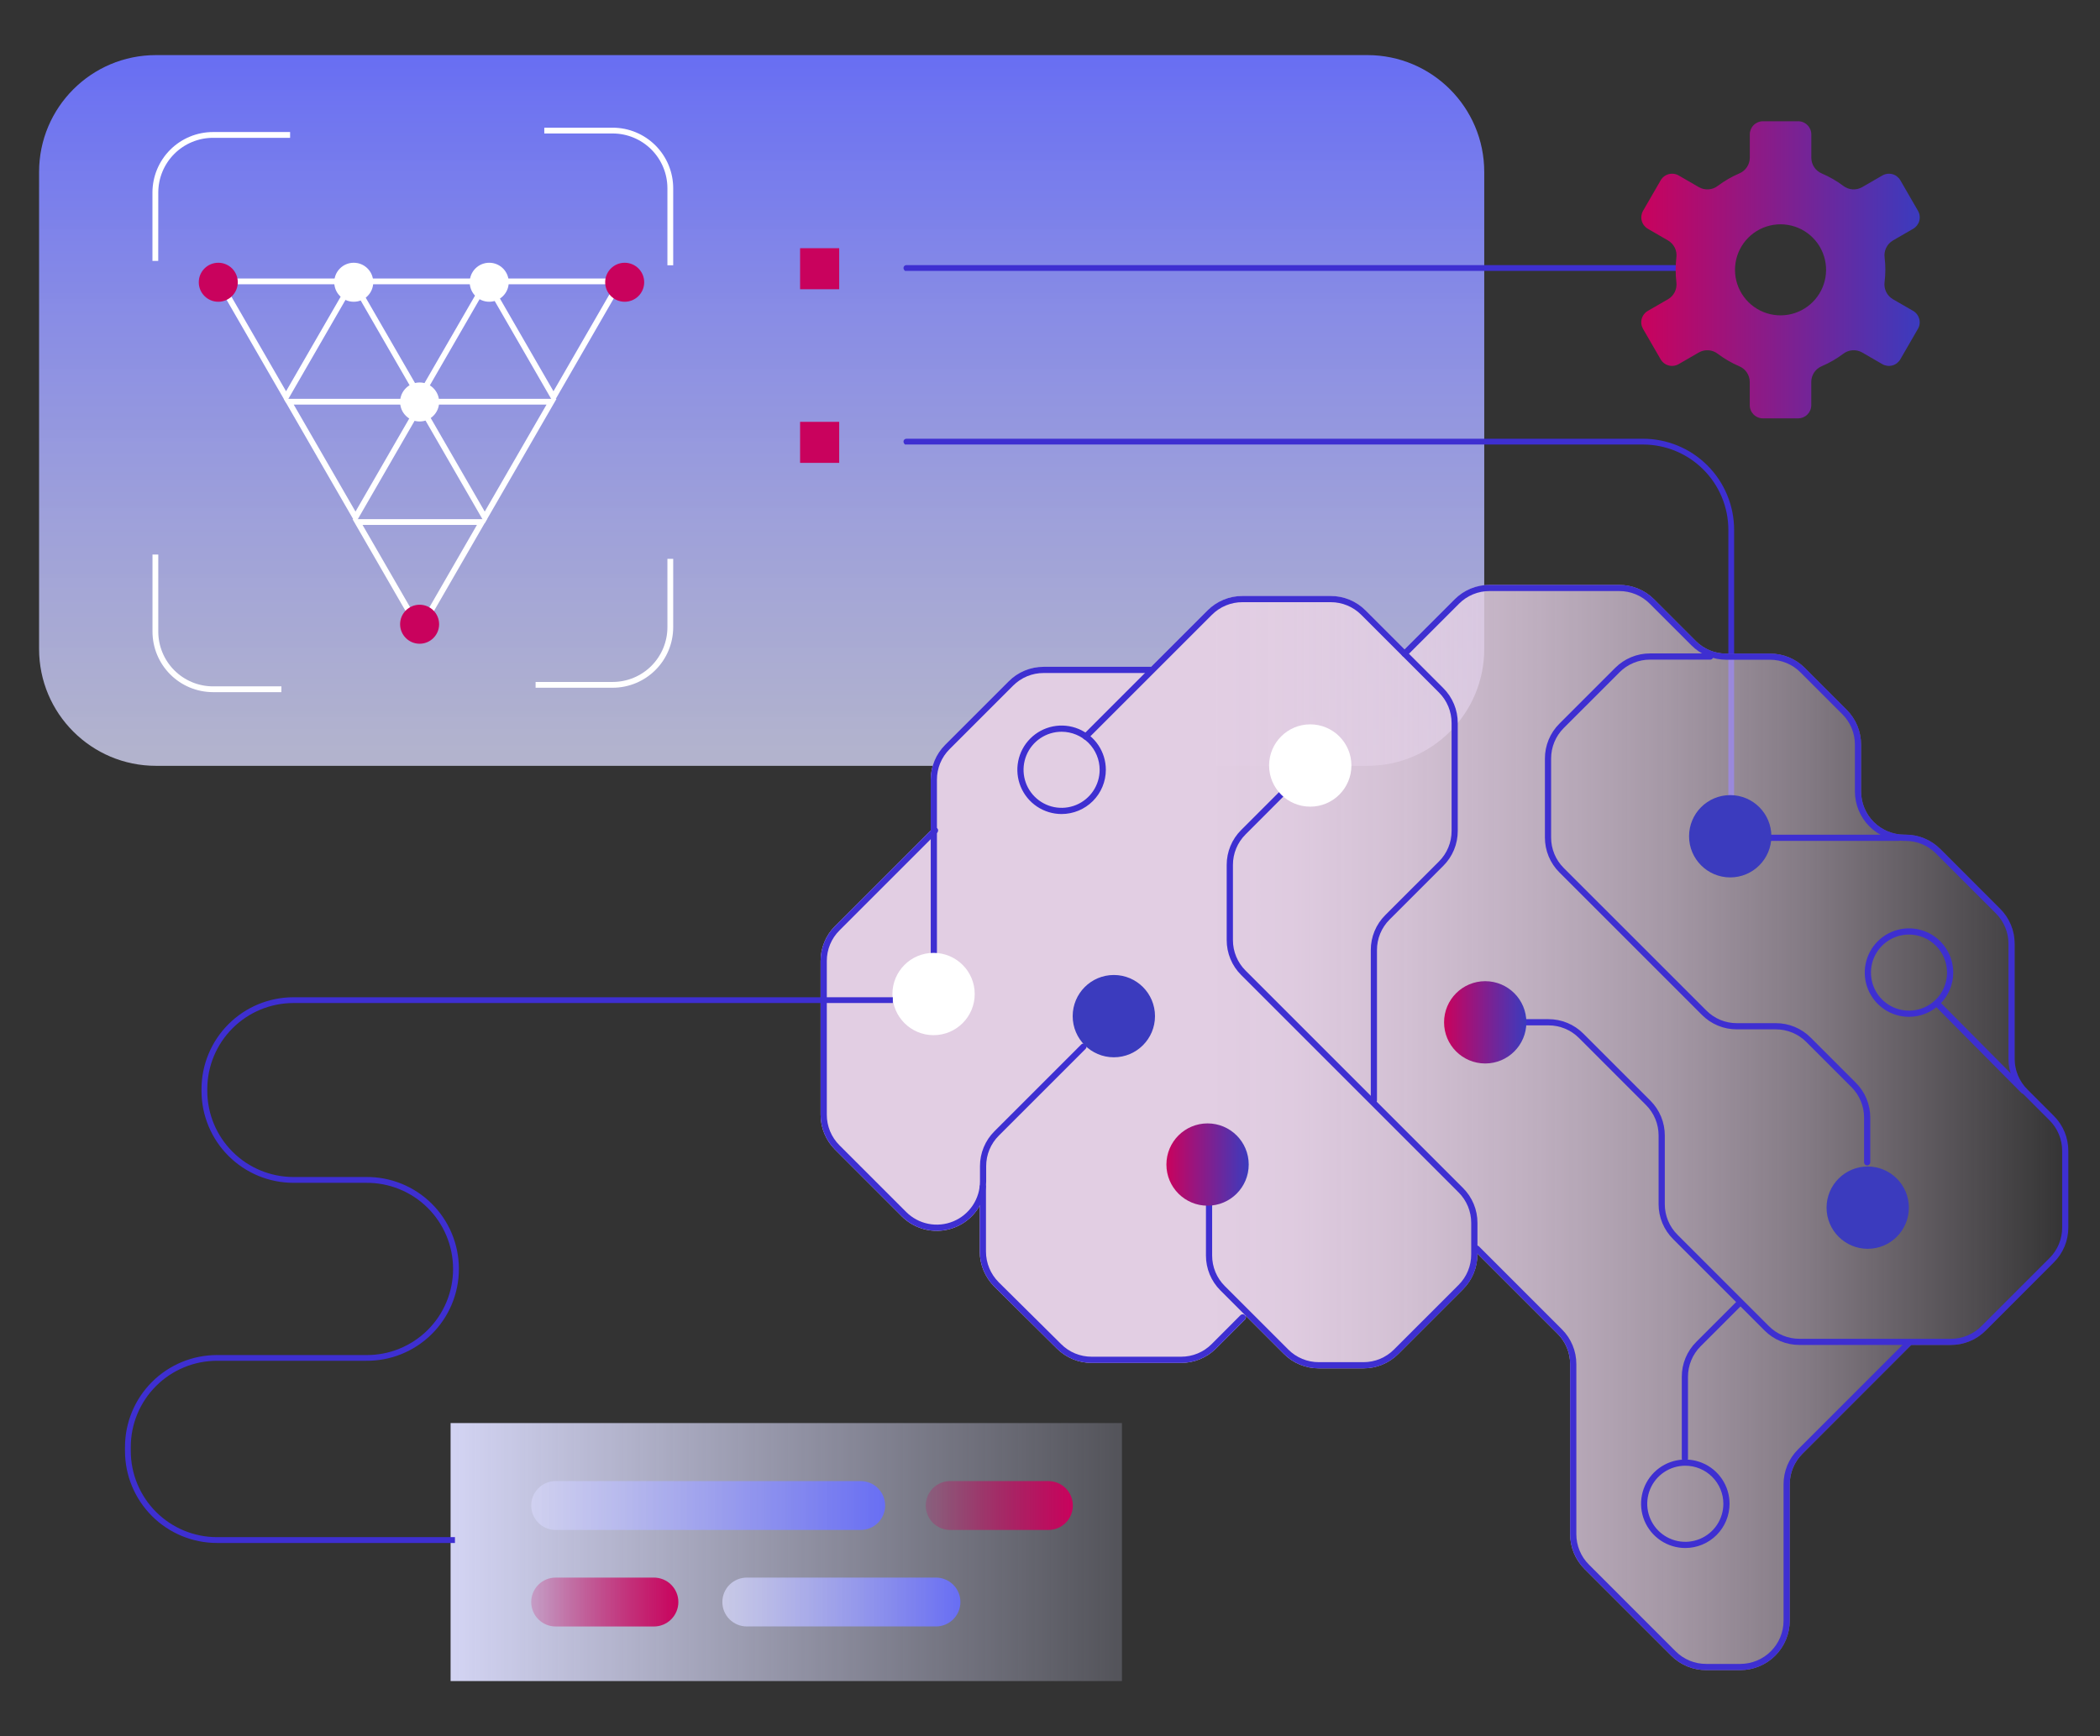 <svg width="387" height="320" viewBox="0 0 387 320" fill="none" xmlns="http://www.w3.org/2000/svg">
<rect x="0" y="0" width="387" height="320" fill="#333333" stroke="none"/>
<path d="M83.038 309.846H206.76V262.292H83.038V309.846Z" fill="url(#paint0_linear_511_26784)"/>
<path d="M7.202 31.697L7.202 119.612C7.202 131.509 16.847 141.154 28.744 141.154L251.983 141.154C263.88 141.154 273.525 131.509 273.525 119.612V31.697C273.525 19.8 263.88 10.155 251.983 10.155L28.744 10.155C16.847 10.155 7.202 19.8 7.202 31.697Z" fill="url(#paint1_linear_511_26784)"/>
<path d="M308.761 49.931H166.78C166.244 49.46 166.566 48.864 167.036 48.864H308.732C308.867 48.861 309 48.909 309.103 48.997C309.206 49.085 309.274 49.208 309.293 49.342C309.3 49.417 309.292 49.492 309.269 49.563C309.245 49.633 309.207 49.699 309.157 49.754C309.107 49.81 309.046 49.854 308.978 49.885C308.91 49.915 308.836 49.931 308.761 49.931Z" fill="#3E2FD1"/>
<path d="M154.652 45.749H147.445V53.312H154.652V45.749Z" fill="#C9025D"/>
<path d="M318.989 149.843C318.854 149.824 318.731 149.757 318.643 149.654C318.555 149.55 318.508 149.418 318.511 149.282V97.668C318.511 93.495 316.853 89.493 313.902 86.542C310.951 83.591 306.949 81.933 302.775 81.933H166.78C166.244 81.463 166.566 80.866 167.036 80.866H302.775C307.231 80.867 311.503 82.638 314.653 85.789C317.804 88.94 319.573 93.213 319.573 97.668V149.312C319.573 149.386 319.558 149.46 319.528 149.528C319.498 149.596 319.454 149.657 319.399 149.707C319.344 149.757 319.279 149.795 319.208 149.819C319.137 149.842 319.063 149.85 318.989 149.843Z" fill="#3E2FD1"/>
<path d="M154.652 77.752H147.445V85.315H154.652V77.752Z" fill="#C9025D"/>
<path d="M29.16 48.094H28.094V35.488C28.097 32.53 29.274 29.694 31.366 27.604C33.459 25.513 36.295 24.338 39.253 24.337H53.461V25.404H39.253C36.58 25.406 34.016 26.47 32.126 28.36C30.235 30.251 29.172 32.814 29.169 35.488L29.16 48.094Z" fill="white"/>
<path d="M124.062 48.896H122.995V34.688C122.992 32.014 121.929 29.451 120.039 27.56C118.148 25.669 115.585 24.605 112.911 24.602H100.305V23.535H112.911C115.868 23.538 118.702 24.715 120.793 26.806C122.883 28.897 124.059 31.732 124.062 34.688V48.896Z" fill="white"/>
<path d="M112.911 126.761H98.703V125.694H112.911C115.585 125.691 118.148 124.628 120.038 122.737C121.929 120.847 122.992 118.284 122.995 115.61V103.002H124.062V115.61C124.058 118.566 122.883 121.401 120.792 123.491C118.702 125.582 115.867 126.757 112.911 126.761Z" fill="white"/>
<path d="M51.853 127.573H39.253C36.297 127.57 33.462 126.393 31.371 124.302C29.281 122.212 28.105 119.377 28.102 116.42V102.212H29.169V116.42C29.172 119.094 30.235 121.657 32.126 123.548C34.016 125.439 36.579 126.503 39.253 126.506H51.861L51.853 127.573Z" fill="white"/>
<path d="M52.717 74.25L39.49 51.332H65.944L52.717 74.25ZM41.333 52.399L52.717 72.117L64.1 52.399H41.333Z" fill="white"/>
<path d="M77.357 74.25L64.13 51.332H90.584L77.357 74.25ZM65.973 52.399L77.357 72.117L88.747 52.399H65.973Z" fill="white"/>
<path d="M77.357 117.146L64.964 95.685H89.747L77.357 117.146ZM66.812 96.751L77.357 115.013L87.893 96.751H66.812Z" fill="white"/>
<path d="M101.997 74.25L88.77 51.332H115.223L101.997 74.25ZM90.613 52.399L101.997 72.117L113.38 52.399H90.613Z" fill="white"/>
<path d="M65.515 96.427L52.288 73.511H78.741L65.515 96.427ZM54.131 74.575L65.515 94.294L76.898 74.577L54.131 74.575Z" fill="white"/>
<path d="M89.331 96.427L76.105 73.511H102.558L89.331 96.427ZM77.948 74.575L89.331 94.294L100.715 74.577L77.948 74.575Z" fill="white"/>
<path d="M40.226 55.618C42.211 55.618 43.821 54.009 43.821 52.023C43.821 50.038 42.211 48.429 40.226 48.429C38.241 48.429 36.631 50.038 36.631 52.023C36.631 54.009 38.241 55.618 40.226 55.618Z" fill="#C9025D"/>
<path d="M65.19 55.618C67.176 55.618 68.785 54.009 68.785 52.023C68.785 50.038 67.176 48.429 65.19 48.429C63.205 48.429 61.596 50.038 61.596 52.023C61.596 54.009 63.205 55.618 65.19 55.618Z" fill="white"/>
<path d="M77.329 77.685C79.314 77.685 80.924 76.076 80.924 74.091C80.924 72.106 79.314 70.496 77.329 70.496C75.344 70.496 73.734 72.106 73.734 74.091C73.734 76.076 75.344 77.685 77.329 77.685Z" fill="white"/>
<path d="M77.329 118.651C79.314 118.651 80.924 117.042 80.924 115.057C80.924 113.071 79.314 111.462 77.329 111.462C75.344 111.462 73.734 113.071 73.734 115.057C73.734 117.042 75.344 118.651 77.329 118.651Z" fill="#C9025D"/>
<path d="M90.157 55.618C92.142 55.618 93.752 54.009 93.752 52.023C93.752 50.038 92.142 48.429 90.157 48.429C88.172 48.429 86.562 50.038 86.562 52.023C86.562 54.009 88.172 55.618 90.157 55.618Z" fill="white"/>
<path d="M115.121 55.618C117.106 55.618 118.716 54.009 118.716 52.023C118.716 50.038 117.106 48.429 115.121 48.429C113.136 48.429 111.526 50.038 111.526 52.023C111.526 54.009 113.136 55.618 115.121 55.618Z" fill="#C9025D"/>
<path d="M378.498 205.681L373.606 200.789C372.864 200.051 372.276 199.174 371.875 198.207C371.475 197.24 371.27 196.204 371.273 195.157V173.967C371.276 172.771 371.042 171.586 370.584 170.482C370.126 169.377 369.454 168.374 368.606 167.531L357.591 156.516C356.748 155.667 355.743 154.993 354.637 154.535C353.531 154.077 352.344 153.843 351.147 153.847H350.933C348.822 153.845 346.798 153.005 345.305 151.512C343.812 150.019 342.972 147.995 342.97 145.884V137.261C342.973 136.065 342.739 134.88 342.281 133.774C341.823 132.669 341.151 131.666 340.303 130.822L332.623 123.142C331.779 122.294 330.776 121.622 329.671 121.164C328.566 120.706 327.381 120.472 326.185 120.476H318.125C317.078 120.478 316.042 120.273 315.075 119.873C314.108 119.472 313.231 118.884 312.493 118.142L304.834 110.483C303.991 109.635 302.987 108.963 301.882 108.505C300.777 108.047 299.592 107.813 298.396 107.816H274.502C273.306 107.813 272.121 108.047 271.016 108.505C269.911 108.963 268.908 109.635 268.064 110.483L258.844 119.706L251.661 112.525C250.817 111.677 249.814 111.004 248.709 110.546C247.604 110.089 246.419 109.855 245.222 109.858H228.958C227.762 109.855 226.577 110.089 225.472 110.546C224.366 111.004 223.363 111.677 222.52 112.525L212.13 122.914H192.329C191.132 122.911 189.947 123.145 188.842 123.602C187.737 124.06 186.734 124.732 185.89 125.581L174.189 137.282C173.341 138.124 172.669 139.126 172.211 140.23C171.753 141.334 171.518 142.517 171.52 143.712V153.056L153.892 170.684C153.044 171.527 152.372 172.531 151.914 173.636C151.456 174.741 151.222 175.926 151.226 177.122V205.457C151.222 206.653 151.456 207.838 151.914 208.943C152.372 210.048 153.044 211.052 153.892 211.895L166.187 224.196C167.179 225.189 168.387 225.939 169.718 226.387C171.048 226.835 172.464 226.97 173.855 226.78C175.245 226.59 176.573 226.08 177.735 225.292C178.896 224.503 179.859 223.456 180.548 222.233V230.681C180.559 233.11 181.531 235.435 183.253 237.148L194.773 248.565C196.473 250.258 198.775 251.207 201.173 251.204H217.662C218.858 251.207 220.043 250.973 221.148 250.516C222.253 250.058 223.257 249.386 224.1 248.538L229.446 243.191C229.549 243.088 229.609 242.948 229.612 242.802C229.615 242.656 229.562 242.514 229.463 242.406L236.6 249.542C237.443 250.39 238.446 251.063 239.552 251.521C240.657 251.978 241.842 252.212 243.038 252.209H251.255C252.452 252.212 253.637 251.978 254.742 251.521C255.847 251.063 256.85 250.39 257.694 249.542L269.594 237.645C270.442 236.801 271.114 235.798 271.572 234.693C272.03 233.587 272.264 232.403 272.26 231.206V231.055L287.021 245.815C287.762 246.553 288.35 247.43 288.751 248.397C289.151 249.363 289.356 250.399 289.353 251.445V282.763C289.349 283.959 289.584 285.144 290.041 286.249C290.499 287.354 291.171 288.357 292.019 289.201L307.979 305.16C308.822 306.009 309.826 306.681 310.931 307.139C312.036 307.596 313.221 307.83 314.417 307.827H320.717C323.131 307.824 325.445 306.864 327.152 305.157C328.859 303.45 329.819 301.136 329.822 298.722V273.583C329.819 272.535 330.024 271.498 330.426 270.53C330.827 269.563 331.417 268.685 332.16 267.947L352.213 247.893H359.509C360.706 247.897 361.891 247.663 362.996 247.205C364.101 246.747 365.104 246.075 365.948 245.227L378.494 232.68C379.342 231.837 380.014 230.833 380.472 229.728C380.93 228.623 381.164 227.438 381.161 226.242V212.119C381.164 210.923 380.931 209.739 380.474 208.634C380.017 207.528 379.346 206.525 378.498 205.681Z" fill="url(#paint2_linear_511_26784)"/>
<path d="M172.092 177.305C171.941 177.305 171.796 177.245 171.689 177.138C171.582 177.032 171.522 176.887 171.522 176.736V143.712C171.519 142.516 171.753 141.331 172.21 140.225C172.668 139.12 173.341 138.117 174.189 137.273L185.89 125.572C186.733 124.724 187.736 124.052 188.841 123.594C189.946 123.136 191.13 122.902 192.326 122.905H212.13C212.275 122.914 212.412 122.978 212.512 123.084C212.611 123.19 212.667 123.33 212.667 123.476C212.667 123.622 212.611 123.762 212.512 123.868C212.412 123.974 212.275 124.038 212.13 124.047H192.326C191.28 124.044 190.244 124.248 189.278 124.648C188.311 125.049 187.434 125.637 186.696 126.378L174.995 138.08C174.253 138.818 173.665 139.695 173.265 140.662C172.865 141.629 172.66 142.665 172.663 143.712V176.736C172.663 176.887 172.602 177.032 172.495 177.139C172.388 177.245 172.243 177.305 172.092 177.305Z" fill="#3E2FD1"/>
<path d="M253.186 203.398C253.111 203.398 253.037 203.384 252.968 203.355C252.898 203.326 252.836 203.284 252.783 203.231C252.73 203.178 252.688 203.115 252.659 203.045C252.631 202.976 252.616 202.902 252.617 202.827V175.11C252.613 173.914 252.847 172.729 253.305 171.624C253.763 170.519 254.435 169.516 255.283 168.672L265.173 158.784C265.915 158.047 266.504 157.169 266.904 156.203C267.305 155.237 267.51 154.2 267.507 153.154V133.267C267.51 132.221 267.305 131.184 266.904 130.218C266.504 129.251 265.915 128.373 265.173 127.635L250.861 113.323C250.123 112.581 249.245 111.993 248.278 111.593C247.312 111.192 246.275 110.988 245.229 110.991H228.964C227.918 110.988 226.882 111.193 225.915 111.593C224.948 111.993 224.07 112.581 223.332 113.323L200.482 136.171C200.375 136.278 200.23 136.338 200.079 136.338C199.928 136.338 199.783 136.278 199.676 136.171C199.569 136.064 199.509 135.919 199.509 135.768C199.509 135.616 199.569 135.471 199.676 135.364L222.522 112.516C223.365 111.668 224.369 110.996 225.474 110.538C226.579 110.08 227.764 109.846 228.96 109.85H245.225C246.421 109.846 247.606 110.08 248.711 110.538C249.816 110.996 250.82 111.668 251.663 112.516L265.976 126.829C266.824 127.672 267.496 128.676 267.954 129.781C268.412 130.886 268.646 132.071 268.642 133.267V153.154C268.645 154.35 268.411 155.535 267.954 156.639C267.496 157.744 266.824 158.747 265.976 159.59L256.09 169.478C255.348 170.216 254.759 171.094 254.359 172.061C253.958 173.027 253.753 174.064 253.756 175.11V202.827C253.756 202.902 253.742 202.976 253.713 203.045C253.685 203.115 253.643 203.178 253.59 203.231C253.537 203.284 253.474 203.326 253.405 203.355C253.335 203.384 253.261 203.398 253.186 203.398Z" fill="#3E2FD1"/>
<path d="M251.26 252.209H243.042C241.846 252.213 240.661 251.979 239.556 251.521C238.451 251.063 237.447 250.391 236.604 249.543L224.907 237.846C224.059 237.002 223.386 235.999 222.928 234.894C222.471 233.788 222.237 232.603 222.24 231.407V221.415C222.249 221.269 222.313 221.133 222.419 221.033C222.525 220.933 222.665 220.878 222.811 220.878C222.956 220.878 223.096 220.933 223.202 221.033C223.308 221.133 223.372 221.269 223.381 221.415V231.407C223.378 232.453 223.583 233.49 223.983 234.457C224.383 235.423 224.971 236.301 225.713 237.039L237.41 248.736C238.148 249.478 239.026 250.066 239.993 250.466C240.959 250.866 241.996 251.071 243.042 251.068H251.26C252.306 251.071 253.343 250.867 254.309 250.466C255.276 250.066 256.154 249.478 256.892 248.736L268.791 236.839C269.533 236.101 270.121 235.223 270.521 234.256C270.922 233.289 271.126 232.253 271.123 231.207V225.402C271.126 224.356 270.922 223.319 270.521 222.352C270.121 221.386 269.533 220.508 268.791 219.77L228.73 179.708C227.882 178.864 227.209 177.861 226.751 176.756C226.294 175.651 226.06 174.466 226.063 173.27V159.42C226.06 158.224 226.294 157.039 226.751 155.934C227.209 154.828 227.882 153.825 228.73 152.982L235.885 145.824C235.992 145.717 236.137 145.657 236.288 145.657C236.439 145.657 236.584 145.717 236.691 145.824C236.798 145.931 236.858 146.076 236.858 146.227C236.858 146.379 236.798 146.524 236.691 146.631L229.547 153.788C228.805 154.526 228.216 155.403 227.816 156.37C227.415 157.337 227.21 158.374 227.213 159.42V173.27C227.21 174.316 227.415 175.353 227.816 176.319C228.216 177.286 228.805 178.164 229.547 178.902L269.609 218.963C270.457 219.807 271.129 220.81 271.587 221.916C272.045 223.021 272.279 224.206 272.275 225.402V231.207C272.279 232.403 272.045 233.588 271.587 234.693C271.129 235.798 270.457 236.801 269.609 237.645L257.707 249.543C256.862 250.392 255.857 251.065 254.751 251.523C253.644 251.98 252.457 252.214 251.26 252.209Z" fill="#3E2FD1"/>
<path d="M172.634 226.863C171.437 226.866 170.253 226.632 169.147 226.174C168.042 225.716 167.039 225.044 166.195 224.196L153.894 211.895C153.046 211.052 152.374 210.048 151.916 208.943C151.458 207.838 151.225 206.653 151.228 205.457V177.122C151.225 175.926 151.458 174.741 151.916 173.635C152.374 172.53 153.046 171.527 153.894 170.683L171.915 152.663C172.022 152.556 172.167 152.496 172.318 152.496C172.469 152.496 172.614 152.556 172.721 152.663C172.828 152.77 172.888 152.915 172.888 153.066C172.888 153.218 172.828 153.363 172.721 153.47L154.701 171.49C153.959 172.228 153.371 173.105 152.971 174.072C152.571 175.039 152.366 176.075 152.369 177.122V205.457C152.366 206.503 152.571 207.539 152.971 208.506C153.371 209.473 153.959 210.351 154.701 211.089L167.002 223.389C168.116 224.503 169.535 225.26 171.08 225.567C172.624 225.874 174.225 225.716 175.68 225.113C177.135 224.511 178.379 223.49 179.254 222.181C180.129 220.872 180.597 219.332 180.597 217.757V214.941C180.594 213.745 180.828 212.56 181.286 211.455C181.744 210.35 182.417 209.346 183.266 208.503L199.266 192.503C199.373 192.396 199.518 192.336 199.669 192.336C199.821 192.336 199.966 192.396 200.073 192.503C200.18 192.61 200.24 192.755 200.24 192.906C200.24 193.058 200.18 193.203 200.073 193.31L184.073 209.309C183.33 210.047 182.741 210.924 182.34 211.891C181.939 212.858 181.735 213.895 181.739 214.941V217.757C181.736 220.171 180.776 222.486 179.069 224.193C177.362 225.9 175.048 226.86 172.634 226.863Z" fill="#3E2FD1"/>
<path d="M217.666 251.204H201.173C198.775 251.206 196.473 250.257 194.773 248.565L183.253 237.147C181.535 235.433 180.566 233.108 180.559 230.681V218.758C180.554 218.68 180.565 218.602 180.592 218.529C180.618 218.455 180.66 218.388 180.713 218.331C180.767 218.275 180.831 218.229 180.903 218.198C180.974 218.167 181.052 218.151 181.13 218.151C181.208 218.151 181.285 218.167 181.356 218.198C181.428 218.229 181.493 218.275 181.546 218.331C181.599 218.388 181.641 218.455 181.667 218.529C181.694 218.602 181.705 218.68 181.7 218.758V230.681C181.703 232.803 182.547 234.836 184.047 236.337L195.567 247.754C196.304 248.489 197.178 249.071 198.14 249.467C199.102 249.863 200.133 250.065 201.173 250.063H217.662C218.708 250.065 219.745 249.861 220.711 249.46C221.678 249.06 222.556 248.472 223.294 247.731L228.627 242.385C228.736 242.286 228.878 242.234 229.025 242.237C229.171 242.241 229.311 242.301 229.414 242.404C229.518 242.507 229.578 242.647 229.582 242.793C229.586 242.94 229.534 243.082 229.436 243.191L224.105 248.533C223.261 249.382 222.258 250.055 221.153 250.513C220.048 250.972 218.863 251.207 217.666 251.204Z" fill="#3E2FD1"/>
<path d="M359.514 247.894H331.614C330.418 247.897 329.233 247.663 328.128 247.205C327.022 246.748 326.019 246.075 325.176 245.227L308.322 228.374C307.474 227.53 306.802 226.527 306.344 225.422C305.886 224.316 305.652 223.131 305.656 221.935V209.293C305.658 208.247 305.453 207.21 305.053 206.243C304.652 205.277 304.064 204.399 303.322 203.661L290.987 191.322C290.249 190.58 289.371 189.992 288.404 189.592C287.438 189.192 286.401 188.987 285.355 188.99H277.954C277.809 188.981 277.672 188.917 277.573 188.811C277.473 188.705 277.417 188.565 277.417 188.42C277.417 188.274 277.473 188.134 277.573 188.028C277.672 187.922 277.809 187.858 277.954 187.849H285.355C286.551 187.846 287.736 188.08 288.841 188.537C289.946 188.995 290.95 189.667 291.793 190.516L304.132 202.855C304.98 203.698 305.653 204.702 306.111 205.807C306.568 206.912 306.802 208.097 306.799 209.293V221.946C306.796 222.992 307.001 224.028 307.402 224.995C307.803 225.961 308.391 226.838 309.133 227.576L325.986 244.429C326.724 245.171 327.602 245.759 328.569 246.159C329.535 246.559 330.572 246.764 331.618 246.761H359.518C360.564 246.764 361.601 246.559 362.568 246.159C363.534 245.759 364.412 245.171 365.15 244.429L377.696 231.883C378.438 231.145 379.026 230.267 379.426 229.301C379.826 228.334 380.031 227.297 380.028 226.251V212.128C380.031 211.082 379.826 210.045 379.426 209.079C379.026 208.112 378.438 207.234 377.696 206.496L372.8 201.6C371.951 200.756 371.279 199.752 370.821 198.646C370.363 197.54 370.13 196.355 370.133 195.158V173.967C370.136 172.921 369.931 171.885 369.53 170.919C369.13 169.952 368.542 169.075 367.8 168.337L356.785 157.323C356.047 156.581 355.17 155.993 354.203 155.592C353.236 155.191 352.2 154.986 351.153 154.989H350.94C348.526 154.986 346.212 154.026 344.505 152.319C342.798 150.612 341.838 148.298 341.835 145.884V137.261C341.838 136.215 341.633 135.178 341.233 134.212C340.833 133.245 340.245 132.367 339.503 131.629L331.823 123.949C331.086 123.204 330.208 122.612 329.241 122.209C328.273 121.806 327.235 121.599 326.187 121.6H318.127C316.931 121.604 315.745 121.37 314.64 120.911C313.535 120.453 312.532 119.78 311.689 118.932L304.03 111.275C303.292 110.533 302.415 109.944 301.448 109.543C300.481 109.143 299.444 108.938 298.398 108.941H274.505C273.458 108.938 272.422 109.143 271.455 109.544C270.488 109.944 269.61 110.533 268.873 111.275L259.245 120.903C259.138 121.01 258.993 121.07 258.842 121.07C258.69 121.07 258.545 121.01 258.439 120.903C258.332 120.796 258.271 120.651 258.271 120.5C258.271 120.348 258.332 120.203 258.439 120.096L268.066 110.467C268.91 109.618 269.913 108.946 271.018 108.488C272.123 108.031 273.308 107.797 274.505 107.8H298.398C299.594 107.797 300.779 108.031 301.884 108.488C302.989 108.946 303.993 109.618 304.836 110.467L312.495 118.125C313.233 118.867 314.111 119.456 315.077 119.856C316.044 120.257 317.081 120.462 318.127 120.459H326.187C327.383 120.456 328.568 120.69 329.673 121.147C330.778 121.605 331.782 122.278 332.625 123.126L340.305 130.806C341.153 131.649 341.826 132.653 342.284 133.758C342.741 134.863 342.975 136.048 342.972 137.244V145.867C342.974 147.978 343.814 150.003 345.307 151.496C346.8 152.989 348.824 153.829 350.936 153.831H351.149C352.345 153.827 353.53 154.062 354.636 154.52C355.741 154.978 356.744 155.651 357.587 156.5L368.602 167.514C369.45 168.357 370.122 169.36 370.58 170.465C371.038 171.57 371.272 172.754 371.268 173.95V195.158C371.266 196.204 371.471 197.241 371.871 198.207C372.272 199.174 372.86 200.052 373.602 200.79L378.494 205.681C379.342 206.525 380.015 207.528 380.472 208.633C380.93 209.739 381.164 210.924 381.161 212.12V226.242C381.164 227.439 380.93 228.624 380.472 229.729C380.014 230.834 379.342 231.837 378.494 232.681L365.948 245.227C365.105 246.075 364.102 246.747 362.998 247.204C361.893 247.662 360.709 247.896 359.514 247.894Z" fill="#3E2FD1"/>
<path d="M344.092 214.806C343.941 214.806 343.796 214.746 343.689 214.639C343.582 214.532 343.522 214.387 343.522 214.236V205.995C343.525 204.949 343.32 203.913 342.919 202.946C342.518 201.98 341.93 201.103 341.188 200.365L332.883 192.058C332.145 191.316 331.267 190.728 330.301 190.328C329.334 189.928 328.297 189.723 327.251 189.726H320.075C318.878 189.73 317.693 189.495 316.588 189.037C315.483 188.579 314.479 187.906 313.636 187.057L287.373 160.796C286.525 159.952 285.852 158.949 285.394 157.844C284.937 156.739 284.703 155.554 284.706 154.358V139.821C284.703 138.625 284.937 137.44 285.394 136.335C285.852 135.23 286.525 134.226 287.373 133.383L297.651 123.104C298.495 122.256 299.498 121.584 300.603 121.126C301.708 120.668 302.893 120.434 304.09 120.438H315.125C315.203 120.433 315.281 120.444 315.355 120.471C315.428 120.497 315.495 120.538 315.552 120.592C315.609 120.645 315.654 120.71 315.685 120.781C315.716 120.853 315.732 120.93 315.732 121.008C315.732 121.086 315.716 121.163 315.685 121.235C315.654 121.307 315.609 121.371 315.552 121.425C315.495 121.478 315.428 121.519 315.355 121.546C315.281 121.572 315.203 121.584 315.125 121.579H304.09C303.043 121.576 302.007 121.78 301.04 122.181C300.073 122.581 299.196 123.169 298.458 123.911L288.179 134.187C287.437 134.925 286.849 135.803 286.449 136.769C286.049 137.736 285.844 138.773 285.847 139.819V154.355C285.844 155.402 286.049 156.438 286.449 157.405C286.849 158.372 287.437 159.249 288.179 159.987L314.453 186.251C315.19 186.994 316.068 187.583 317.035 187.984C318.002 188.384 319.039 188.589 320.085 188.585H327.253C328.449 188.581 329.634 188.815 330.74 189.273C331.845 189.731 332.848 190.403 333.692 191.251L341.997 199.557C342.845 200.4 343.517 201.404 343.975 202.509C344.432 203.614 344.666 204.799 344.663 205.995V214.236C344.663 214.311 344.649 214.385 344.62 214.454C344.591 214.524 344.549 214.587 344.496 214.64C344.443 214.692 344.38 214.734 344.31 214.763C344.241 214.791 344.167 214.806 344.092 214.806Z" fill="#3E2FD1"/>
<path d="M320.721 307.827H314.421C313.225 307.83 312.04 307.596 310.935 307.138C309.83 306.681 308.827 306.008 307.983 305.16L292.024 289.201C291.176 288.357 290.503 287.354 290.046 286.248C289.588 285.143 289.354 283.958 289.357 282.762V251.445C289.36 250.399 289.155 249.363 288.755 248.396C288.355 247.43 287.767 246.553 287.025 245.815L271.744 230.534C271.637 230.427 271.577 230.282 271.577 230.131C271.577 229.98 271.637 229.834 271.744 229.728C271.851 229.621 271.996 229.561 272.147 229.561C272.299 229.561 272.444 229.621 272.551 229.728L287.832 245.009C288.68 245.852 289.352 246.855 289.81 247.96C290.268 249.064 290.502 250.249 290.498 251.445V282.762C290.495 283.808 290.7 284.844 291.1 285.811C291.5 286.777 292.088 287.654 292.83 288.392L308.789 304.354C309.527 305.095 310.405 305.683 311.372 306.084C312.339 306.484 313.375 306.688 314.421 306.685H320.721C322.832 306.683 324.856 305.843 326.349 304.35C327.842 302.857 328.682 300.833 328.685 298.722V273.582C328.682 272.386 328.916 271.201 329.373 270.096C329.831 268.991 330.503 267.988 331.352 267.144L351.46 247.035C351.512 246.978 351.576 246.931 351.646 246.899C351.717 246.867 351.793 246.849 351.871 246.847C351.948 246.845 352.025 246.859 352.097 246.888C352.169 246.917 352.235 246.96 352.289 247.015C352.344 247.07 352.387 247.135 352.416 247.207C352.445 247.28 352.458 247.357 352.456 247.434C352.454 247.512 352.436 247.588 352.404 247.658C352.371 247.729 352.325 247.792 352.267 247.844L332.16 267.946C331.418 268.684 330.83 269.562 330.43 270.529C330.03 271.495 329.825 272.532 329.828 273.578V298.717C329.827 301.132 328.867 303.448 327.159 305.156C325.452 306.864 323.136 307.824 320.721 307.827Z" fill="#3E2FD1"/>
<path d="M310.5 269.41C310.349 269.41 310.204 269.349 310.097 269.242C309.991 269.135 309.931 268.99 309.931 268.839V253.771C309.927 252.575 310.161 251.39 310.619 250.285C311.077 249.18 311.749 248.176 312.597 247.333L320.107 239.823C320.214 239.716 320.359 239.656 320.51 239.656C320.661 239.656 320.806 239.716 320.913 239.823C321.02 239.93 321.08 240.075 321.08 240.226C321.08 240.378 321.02 240.523 320.913 240.63L313.404 248.139C312.662 248.877 312.074 249.755 311.674 250.721C311.274 251.688 311.069 252.725 311.072 253.771V268.839C311.072 268.99 311.012 269.136 310.905 269.243C310.797 269.35 310.652 269.41 310.5 269.41Z" fill="#3E2FD1"/>
<path d="M349.954 154.989H326.334C326.188 154.98 326.052 154.916 325.952 154.81C325.852 154.704 325.797 154.564 325.797 154.418C325.797 154.273 325.852 154.133 325.952 154.027C326.052 153.921 326.188 153.857 326.334 153.848H349.954C350.099 153.857 350.236 153.921 350.335 154.027C350.435 154.133 350.491 154.273 350.491 154.418C350.491 154.564 350.435 154.704 350.335 154.81C350.236 154.916 350.099 154.98 349.954 154.989Z" fill="#3E2FD1"/>
<path d="M372.907 201.6C372.831 201.601 372.757 201.586 372.687 201.557C372.617 201.528 372.554 201.485 372.501 201.432L356.907 185.705C356.854 185.652 356.812 185.589 356.784 185.519C356.755 185.45 356.741 185.376 356.741 185.301C356.741 185.226 356.756 185.152 356.785 185.083C356.814 185.014 356.856 184.951 356.909 184.898C356.962 184.846 357.025 184.804 357.094 184.775C357.163 184.747 357.238 184.732 357.312 184.732C357.387 184.733 357.461 184.748 357.531 184.776C357.6 184.805 357.662 184.847 357.715 184.9L373.312 200.617C373.396 200.696 373.454 200.799 373.478 200.911C373.502 201.024 373.491 201.141 373.447 201.248C373.404 201.354 373.328 201.445 373.232 201.508C373.135 201.571 373.022 201.603 372.907 201.6Z" fill="#3E2FD1"/>
<path d="M195.637 150.038C194.025 150.038 192.448 149.559 191.107 148.664C189.766 147.768 188.721 146.494 188.104 145.004C187.487 143.514 187.326 141.875 187.64 140.293C187.955 138.712 188.731 137.259 189.872 136.119C191.012 134.978 192.465 134.202 194.047 133.887C195.628 133.573 197.268 133.734 198.757 134.351C200.247 134.968 201.521 136.013 202.417 137.354C203.313 138.695 203.791 140.271 203.791 141.884C203.789 144.046 202.929 146.118 201.4 147.647C199.872 149.176 197.799 150.035 195.637 150.038ZM195.637 134.872C194.25 134.872 192.895 135.283 191.741 136.054C190.588 136.824 189.689 137.919 189.159 139.201C188.628 140.482 188.489 141.892 188.76 143.252C189.03 144.612 189.698 145.862 190.679 146.842C191.66 147.823 192.909 148.491 194.269 148.762C195.629 149.032 197.039 148.893 198.321 148.363C199.602 147.832 200.697 146.933 201.468 145.78C202.238 144.627 202.65 143.271 202.65 141.884C202.648 140.025 201.908 138.242 200.594 136.928C199.279 135.613 197.496 134.874 195.637 134.872Z" fill="#3E2FD1"/>
<path d="M241.461 148.679C245.65 148.679 249.045 145.283 249.045 141.095C249.045 136.906 245.65 133.511 241.461 133.511C237.273 133.511 233.877 136.906 233.877 141.095C233.877 145.283 237.273 148.679 241.461 148.679Z" fill="white"/>
<path d="M205.265 194.874C209.454 194.874 212.849 191.479 212.849 187.29C212.849 183.102 209.454 179.706 205.265 179.706C201.077 179.706 197.681 183.102 197.681 187.29C197.681 191.479 201.077 194.874 205.265 194.874Z" fill="#3B3BBE"/>
<path d="M222.537 222.228C226.725 222.228 230.121 218.832 230.121 214.644C230.121 210.455 226.725 207.06 222.537 207.06C218.348 207.06 214.953 210.455 214.953 214.644C214.953 218.832 218.348 222.228 222.537 222.228Z" fill="url(#paint3_linear_511_26784)"/>
<path d="M172.043 190.797C176.231 190.797 179.627 187.401 179.627 183.213C179.627 179.024 176.231 175.629 172.043 175.629C167.854 175.629 164.459 179.024 164.459 183.213C164.459 187.401 167.854 190.797 172.043 190.797Z" fill="white"/>
<path d="M273.705 196.015C277.893 196.015 281.289 192.619 281.289 188.431C281.289 184.242 277.893 180.847 273.705 180.847C269.516 180.847 266.121 184.242 266.121 188.431C266.121 192.619 269.516 196.015 273.705 196.015Z" fill="url(#paint4_linear_511_26784)"/>
<path d="M344.194 230.174C348.383 230.174 351.778 226.778 351.778 222.59C351.778 218.401 348.383 215.006 344.194 215.006C340.006 215.006 336.61 218.401 336.61 222.59C336.61 226.778 340.006 230.174 344.194 230.174Z" fill="#3B3BBE"/>
<path d="M351.802 187.418C350.189 187.418 348.613 186.939 347.272 186.043C345.931 185.148 344.886 183.874 344.269 182.384C343.651 180.894 343.49 179.255 343.805 177.673C344.119 176.092 344.896 174.639 346.036 173.498C347.176 172.358 348.629 171.582 350.211 171.267C351.793 170.952 353.432 171.114 354.922 171.731C356.412 172.348 357.685 173.393 358.581 174.734C359.477 176.075 359.955 177.651 359.955 179.264C359.953 181.426 359.093 183.498 357.565 185.027C356.036 186.556 353.963 187.415 351.802 187.418ZM351.802 172.252C350.415 172.252 349.059 172.663 347.906 173.433C346.753 174.204 345.854 175.299 345.323 176.58C344.792 177.862 344.653 179.272 344.924 180.632C345.195 181.992 345.862 183.242 346.843 184.222C347.824 185.203 349.073 185.871 350.434 186.141C351.794 186.412 353.204 186.273 354.485 185.742C355.766 185.212 356.862 184.313 357.632 183.16C358.403 182.007 358.814 180.651 358.814 179.264C358.812 177.405 358.072 175.623 356.757 174.308C355.443 172.993 353.661 172.254 351.802 172.252Z" fill="#3E2FD1"/>
<path d="M318.855 161.72C323.043 161.72 326.439 158.324 326.439 154.136C326.439 149.947 323.043 146.552 318.855 146.552C314.666 146.552 311.271 149.947 311.271 154.136C311.271 158.324 314.666 161.72 318.855 161.72Z" fill="#3B3BBE"/>
<path d="M310.579 285.321C308.967 285.321 307.39 284.843 306.049 283.947C304.708 283.051 303.663 281.777 303.046 280.288C302.429 278.798 302.268 277.158 302.582 275.577C302.897 273.995 303.673 272.542 304.814 271.402C305.954 270.262 307.407 269.485 308.988 269.17C310.57 268.856 312.21 269.017 313.699 269.634C315.189 270.251 316.463 271.297 317.359 272.637C318.255 273.978 318.733 275.555 318.733 277.167C318.731 279.329 317.871 281.402 316.342 282.93C314.814 284.459 312.741 285.319 310.579 285.321ZM310.579 270.153C309.192 270.152 307.835 270.563 306.682 271.334C305.528 272.104 304.628 273.2 304.097 274.482C303.566 275.763 303.427 277.174 303.697 278.534C303.968 279.895 304.635 281.145 305.616 282.126C306.597 283.108 307.847 283.776 309.208 284.047C310.569 284.318 311.979 284.179 313.261 283.648C314.543 283.117 315.638 282.218 316.409 281.064C317.18 279.911 317.591 278.555 317.591 277.167C317.589 275.308 316.85 273.526 315.535 272.211C314.221 270.896 312.438 270.156 310.579 270.153Z" fill="#3E2FD1"/>
<path d="M347.443 49.736C347.444 48.976 347.399 48.217 347.309 47.462C347.227 46.849 347.328 46.226 347.598 45.669C347.868 45.113 348.296 44.648 348.828 44.333L352.57 42.169C353.127 41.847 353.533 41.317 353.699 40.696C353.866 40.074 353.779 39.412 353.457 38.854L350.208 33.231C349.886 32.674 349.356 32.267 348.734 32.101C348.112 31.934 347.45 32.022 346.893 32.343L343.155 34.502C342.616 34.807 341.998 34.946 341.38 34.901C340.761 34.856 340.17 34.63 339.68 34.251C338.465 33.341 337.146 32.58 335.75 31.983C335.178 31.748 334.688 31.35 334.341 30.838C333.994 30.326 333.806 29.723 333.8 29.105V24.776C333.8 24.133 333.545 23.516 333.09 23.061C332.635 22.605 332.018 22.349 331.375 22.349H324.89C324.246 22.349 323.628 22.604 323.173 23.06C322.718 23.515 322.462 24.133 322.462 24.776V29.094C322.456 29.712 322.268 30.314 321.922 30.825C321.576 31.336 321.087 31.735 320.516 31.97C319.115 32.573 317.79 33.34 316.57 34.255C316.079 34.633 315.488 34.859 314.871 34.903C314.253 34.948 313.636 34.809 313.096 34.504L309.357 32.343C308.799 32.022 308.137 31.934 307.515 32.101C306.894 32.267 306.364 32.674 306.042 33.231L302.792 38.854C302.471 39.412 302.384 40.074 302.55 40.696C302.716 41.317 303.123 41.847 303.68 42.169L307.413 44.333C307.946 44.648 308.374 45.112 308.644 45.669C308.914 46.225 309.014 46.849 308.932 47.462C308.753 48.972 308.753 50.498 308.932 52.008C309.014 52.622 308.914 53.246 308.644 53.803C308.374 54.359 307.946 54.825 307.413 55.14L303.674 57.301C303.397 57.46 303.155 57.672 302.961 57.925C302.767 58.178 302.624 58.467 302.542 58.775C302.459 59.083 302.439 59.404 302.48 59.72C302.522 60.036 302.626 60.34 302.786 60.616L306.033 66.229C306.355 66.786 306.885 67.193 307.507 67.359C308.129 67.525 308.791 67.438 309.348 67.117L313.084 64.958C313.624 64.652 314.243 64.513 314.862 64.559C315.481 64.604 316.073 64.831 316.563 65.212C317.782 66.13 319.106 66.898 320.508 67.501C321.079 67.736 321.568 68.135 321.914 68.647C322.26 69.158 322.448 69.761 322.453 70.379V74.684C322.453 75.002 322.516 75.318 322.638 75.612C322.76 75.907 322.939 76.174 323.164 76.4C323.39 76.625 323.658 76.803 323.952 76.925C324.247 77.047 324.562 77.109 324.881 77.109H331.366C332.01 77.109 332.627 76.854 333.082 76.399C333.536 75.944 333.792 75.327 333.792 74.684V70.366C333.798 69.748 333.986 69.145 334.333 68.633C334.679 68.122 335.168 67.723 335.74 67.488C337.137 66.891 338.457 66.129 339.671 65.216C340.162 64.835 340.754 64.607 341.373 64.561C341.993 64.515 342.612 64.653 343.153 64.958L346.886 67.117C347.444 67.438 348.106 67.525 348.728 67.359C349.349 67.193 349.879 66.786 350.202 66.229L353.446 60.616C353.606 60.341 353.71 60.036 353.752 59.72C353.794 59.404 353.773 59.083 353.691 58.775C353.608 58.467 353.466 58.179 353.272 57.926C353.079 57.673 352.837 57.461 352.561 57.301L348.819 55.14C348.287 54.824 347.86 54.359 347.59 53.802C347.32 53.245 347.219 52.622 347.3 52.008C347.393 51.255 347.441 50.496 347.443 49.736ZM329.549 58.005C327.793 58.307 325.987 58.042 324.391 57.249C322.796 56.456 321.494 55.176 320.675 53.594C319.855 52.012 319.561 50.21 319.834 48.449C320.106 46.689 320.932 45.06 322.192 43.8C323.451 42.54 325.079 41.714 326.84 41.441C328.6 41.167 330.402 41.462 331.985 42.28C333.567 43.099 334.848 44.4 335.641 45.995C336.435 47.591 336.7 49.397 336.399 51.153C336.104 52.863 335.288 54.439 334.061 55.666C332.835 56.893 331.258 57.71 329.549 58.005Z" fill="url(#paint5_linear_511_26784)"/>
<path d="M158.613 281.997H102.4C101.205 281.997 100.059 281.522 99.214 280.677C98.369 279.832 97.894 278.686 97.894 277.491C97.895 276.296 98.37 275.15 99.215 274.306C100.059 273.461 101.205 272.986 102.4 272.985H158.613C159.808 272.986 160.954 273.461 161.799 274.306C162.643 275.15 163.118 276.296 163.119 277.491C163.119 278.686 162.644 279.832 161.799 280.677C160.954 281.522 159.808 281.997 158.613 281.997Z" fill="url(#paint6_linear_511_26784)"/>
<path d="M172.484 299.78H137.63C137.038 299.781 136.452 299.665 135.904 299.439C135.357 299.212 134.86 298.881 134.441 298.462C134.022 298.044 133.69 297.547 133.463 297C133.237 296.453 133.12 295.867 133.12 295.275C133.122 294.08 133.598 292.935 134.443 292.091C135.289 291.247 136.435 290.773 137.63 290.773H172.484C173.679 290.774 174.825 291.249 175.67 292.094C176.515 292.939 176.989 294.084 176.99 295.279C176.989 296.473 176.514 297.618 175.669 298.462C174.824 299.306 173.679 299.78 172.484 299.78Z" fill="url(#paint7_linear_511_26784)"/>
<path d="M193.207 281.997H175.104C173.909 281.997 172.763 281.522 171.918 280.677C171.073 279.832 170.598 278.686 170.598 277.491C170.599 276.296 171.074 275.15 171.919 274.306C172.764 273.461 173.909 272.986 175.104 272.985H193.207C194.402 272.986 195.548 273.461 196.393 274.306C197.238 275.15 197.712 276.296 197.713 277.491C197.713 278.686 197.238 279.832 196.393 280.677C195.548 281.522 194.402 281.997 193.207 281.997Z" fill="url(#paint8_linear_511_26784)"/>
<path d="M120.503 299.787H102.4C101.205 299.786 100.059 299.311 99.215 298.466C98.37 297.622 97.895 296.476 97.894 295.281C97.894 294.086 98.369 292.94 99.214 292.094C100.059 291.249 101.205 290.774 102.4 290.773H120.503C121.095 290.773 121.682 290.89 122.229 291.116C122.776 291.342 123.273 291.674 123.692 292.093C124.111 292.512 124.443 293.009 124.67 293.556C124.897 294.103 125.013 294.689 125.013 295.281C125.013 295.873 124.896 296.459 124.669 297.006C124.442 297.553 124.11 298.05 123.691 298.468C123.273 298.886 122.776 299.218 122.229 299.444C121.682 299.671 121.095 299.787 120.503 299.787Z" fill="url(#paint9_linear_511_26784)"/>
<path d="M83.84 284.394H39.972C35.482 284.389 31.177 282.603 28.001 279.428C24.826 276.253 23.039 271.948 23.034 267.458V266.694C23.039 262.203 24.825 257.898 28 254.722C31.176 251.547 35.481 249.76 39.972 249.755H67.439C69.539 249.78 71.622 249.387 73.569 248.601C75.516 247.814 77.288 246.649 78.781 245.172C80.274 243.696 81.46 241.938 82.269 240.001C83.078 238.063 83.495 235.984 83.495 233.884C83.495 231.785 83.078 229.706 82.269 227.768C81.46 225.83 80.274 224.073 78.781 222.596C77.288 221.12 75.516 219.955 73.569 219.168C71.622 218.382 69.539 217.989 67.439 218.013H54.069C49.579 218.009 45.274 216.223 42.099 213.048C38.923 209.873 37.137 205.567 37.133 201.077V200.746C37.137 196.256 38.923 191.95 42.098 188.775C45.273 185.599 49.579 183.813 54.069 183.808H164.538V184.874H54.069C49.861 184.879 45.827 186.553 42.852 189.528C39.877 192.504 38.203 196.538 38.2 200.746V201.068C38.204 205.276 39.877 209.31 42.853 212.285C45.828 215.26 49.862 216.934 54.069 216.938H67.439C69.679 216.913 71.902 217.333 73.979 218.173C76.056 219.013 77.946 220.256 79.539 221.831C81.132 223.407 82.397 225.282 83.26 227.35C84.123 229.417 84.568 231.635 84.568 233.876C84.568 236.116 84.123 238.334 83.26 240.402C82.397 242.469 81.132 244.345 79.539 245.92C77.946 247.496 76.056 248.739 73.979 249.579C71.902 250.419 69.679 250.839 67.439 250.813H39.972C35.764 250.819 31.73 252.492 28.755 255.468C25.779 258.443 24.105 262.478 24.1 266.685V267.449C24.105 271.657 25.779 275.691 28.755 278.666C31.73 281.641 35.765 283.315 39.972 283.319H83.84V284.394Z" fill="#3E2FD1"/>
<defs>
<linearGradient id="paint0_linear_511_26784" x1="206.76" y1="286.068" x2="83.038" y2="286.068" gradientUnits="userSpaceOnUse">
<stop stop-color="#D3D4F3" stop-opacity="0.2"/>
<stop offset="1" stop-color="#D3D4F3"/>
</linearGradient>
<linearGradient id="paint1_linear_511_26784" x1="140.365" y1="141.154" x2="140.365" y2="10.155" gradientUnits="userSpaceOnUse">
<stop stop-color="#D3D4F3" stop-opacity="0.8"/>
<stop offset="1" stop-color="#686EF3"/>
</linearGradient>
<linearGradient id="paint2_linear_511_26784" x1="151.228" y1="207.819" x2="381.165" y2="207.819" gradientUnits="userSpaceOnUse">
<stop offset="0.31" stop-color="#E2CEE3"/>
<stop offset="0.38" stop-color="#E2CEE3" stop-opacity="0.98"/>
<stop offset="0.47" stop-color="#E2CEE3" stop-opacity="0.91"/>
<stop offset="0.57" stop-color="#E2CEE3" stop-opacity="0.8"/>
<stop offset="0.68" stop-color="#E2CEE3" stop-opacity="0.65"/>
<stop offset="0.79" stop-color="#E2CEE3" stop-opacity="0.46"/>
<stop offset="0.9" stop-color="#E2CEE3" stop-opacity="0.22"/>
<stop offset="1" stop-color="#E2CEE3" stop-opacity="0"/>
</linearGradient>
<linearGradient id="paint3_linear_511_26784" x1="214.953" y1="214.644" x2="230.121" y2="214.644" gradientUnits="userSpaceOnUse">
<stop stop-color="#C9025D"/>
<stop offset="1" stop-color="#3B3BBE"/>
</linearGradient>
<linearGradient id="paint4_linear_511_26784" x1="266.123" y1="188.431" x2="281.289" y2="188.431" gradientUnits="userSpaceOnUse">
<stop stop-color="#C9025D"/>
<stop offset="1" stop-color="#3B3BBE"/>
</linearGradient>
<linearGradient id="paint5_linear_511_26784" x1="302.466" y1="49.73" x2="353.783" y2="49.73" gradientUnits="userSpaceOnUse">
<stop stop-color="#C9025D"/>
<stop offset="1" stop-color="#3B3BBE"/>
</linearGradient>
<linearGradient id="paint6_linear_511_26784" x1="97.894" y1="277.491" x2="163.119" y2="277.491" gradientUnits="userSpaceOnUse">
<stop stop-color="#D3D4F3" stop-opacity="0.8"/>
<stop offset="1" stop-color="#686EF3"/>
</linearGradient>
<linearGradient id="paint7_linear_511_26784" x1="133.124" y1="295.275" x2="176.99" y2="295.275" gradientUnits="userSpaceOnUse">
<stop stop-color="#D3D4F3" stop-opacity="0.8"/>
<stop offset="1" stop-color="#686EF3"/>
</linearGradient>
<linearGradient id="paint8_linear_511_26784" x1="170.598" y1="277.491" x2="197.713" y2="277.491" gradientUnits="userSpaceOnUse">
<stop stop-color="#C9025D" stop-opacity="0.2"/>
<stop offset="1" stop-color="#C9025D"/>
</linearGradient>
<linearGradient id="paint9_linear_511_26784" x1="97.894" y1="295.281" x2="125.009" y2="295.281" gradientUnits="userSpaceOnUse">
<stop stop-color="#C9025D" stop-opacity="0.2"/>
<stop offset="1" stop-color="#C9025D"/>
</linearGradient>
</defs>
</svg>
